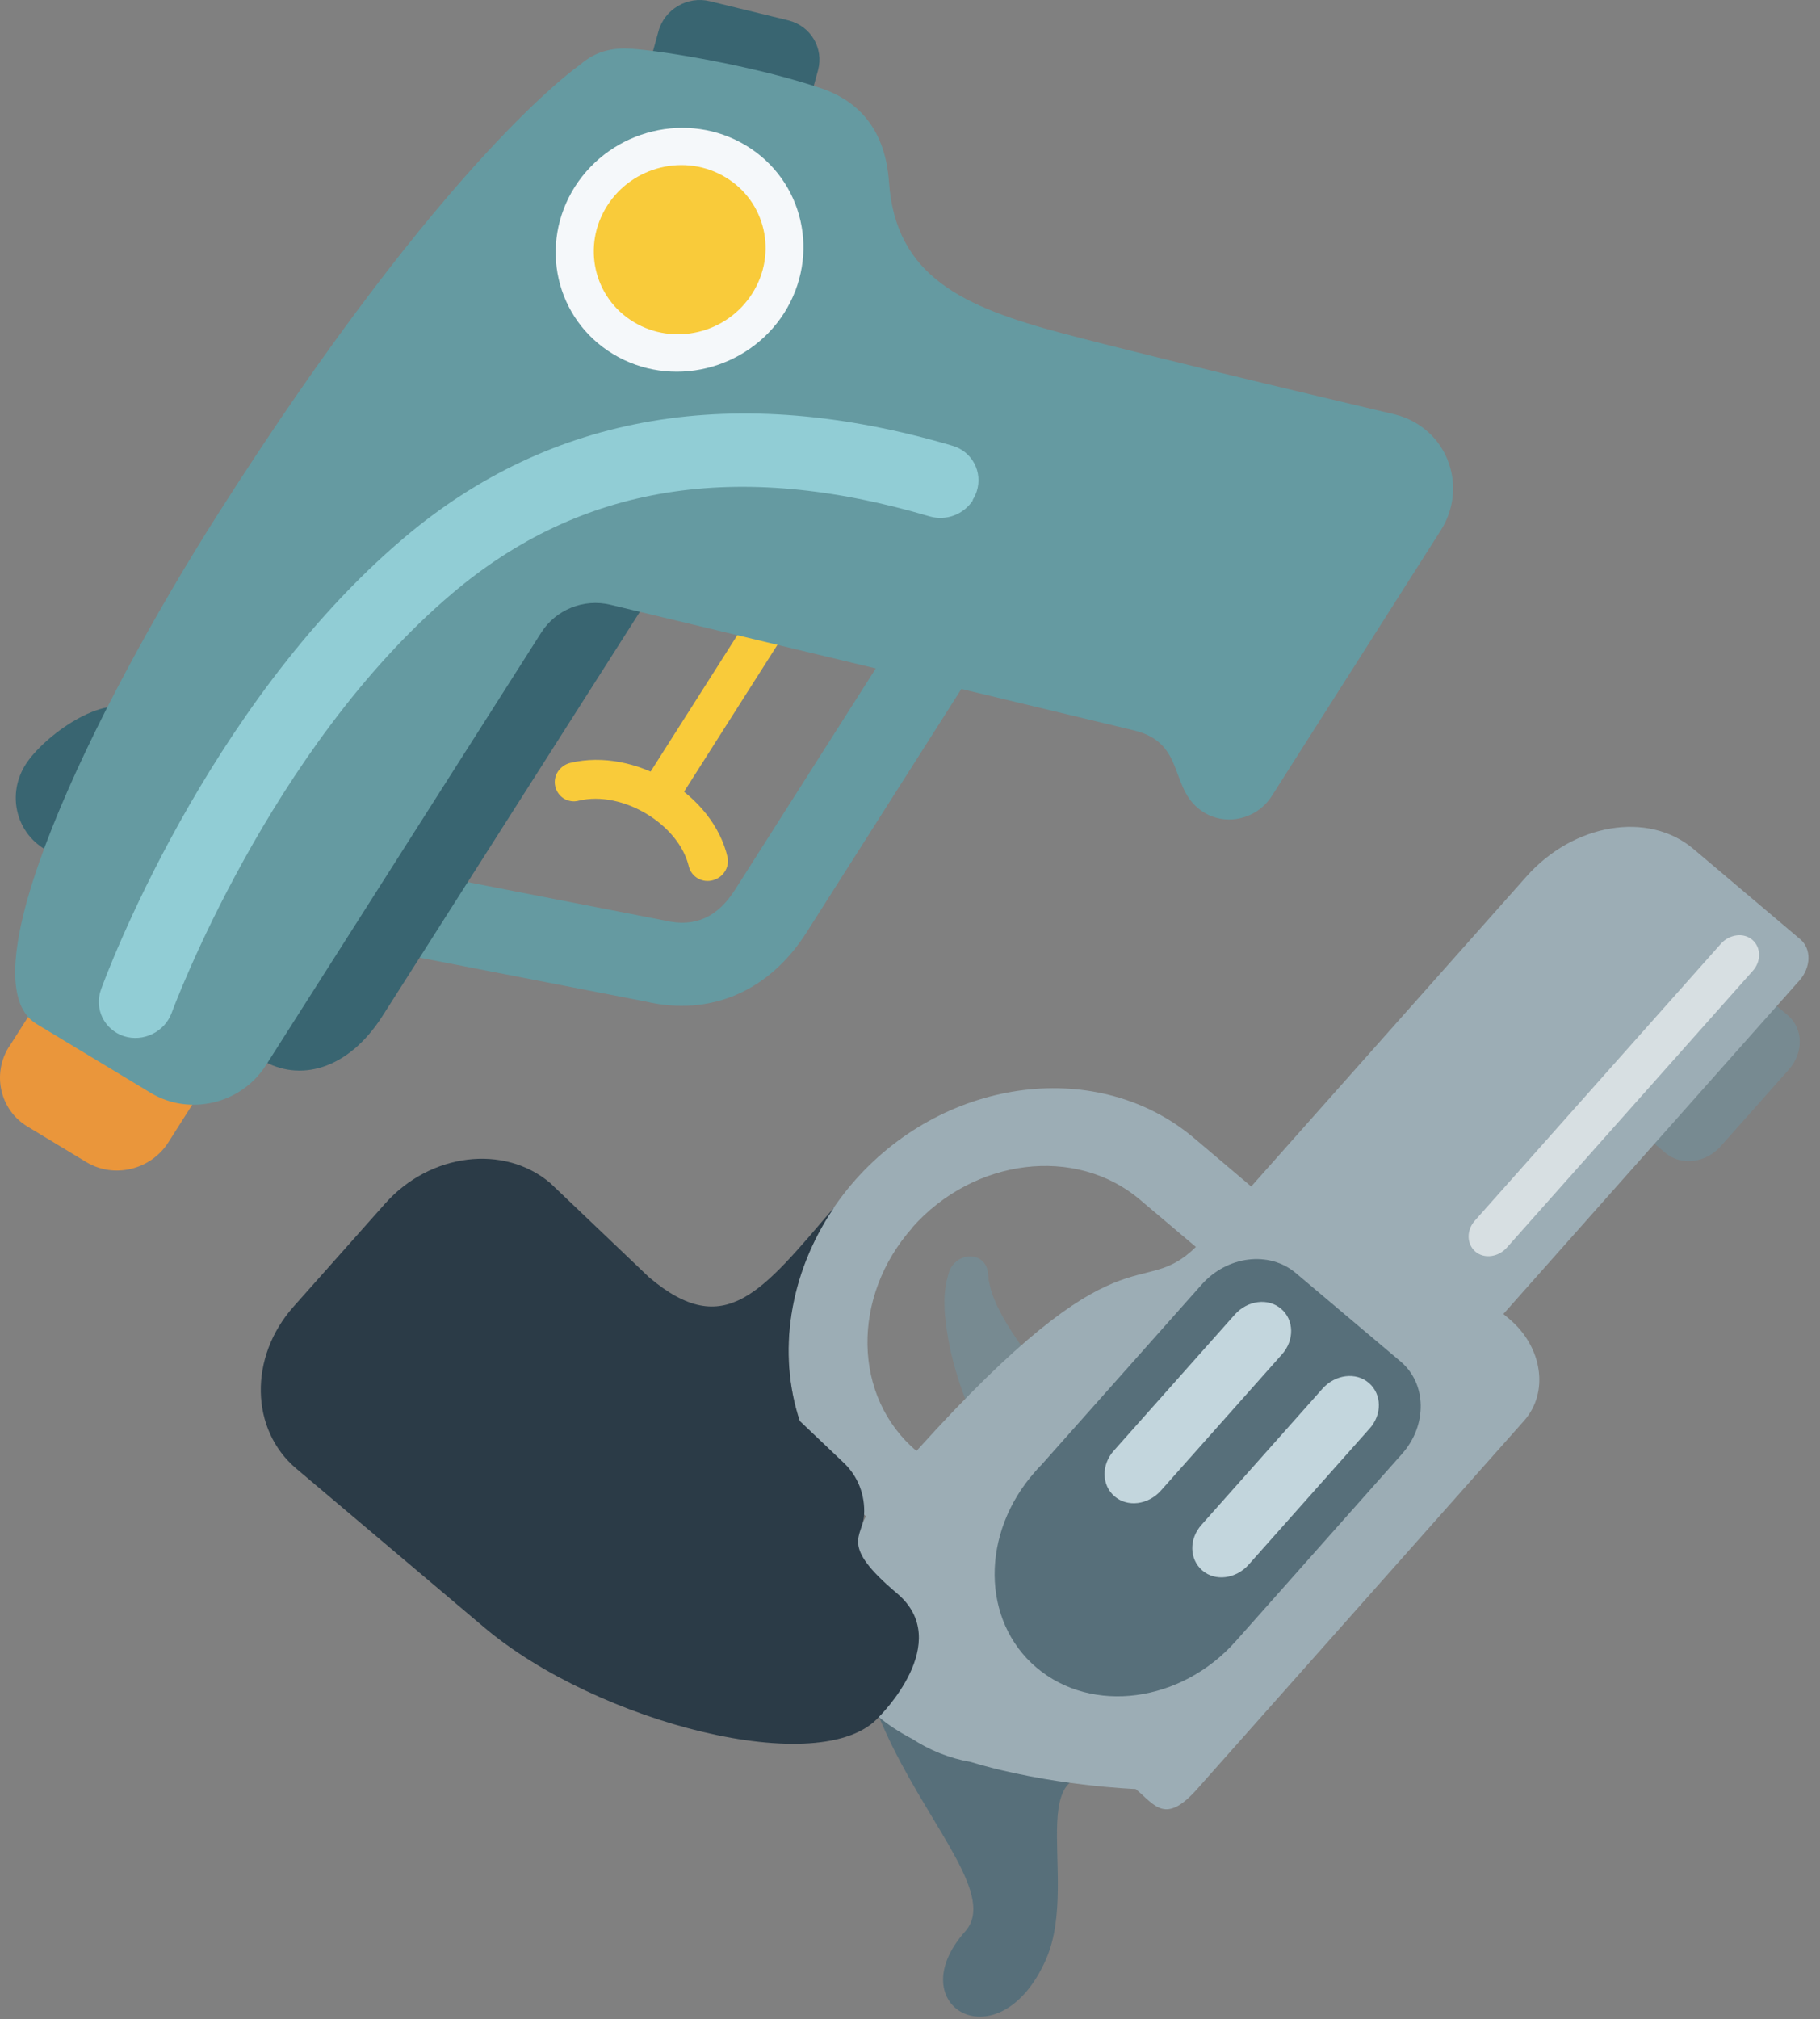 <svg width="156" height="173" viewBox="0 0 156 173" fill="none" xmlns="http://www.w3.org/2000/svg">
<rect x="0" y="0" width="156" height="173" fill="#808080" stroke="none"/>
<path d="M137.234 89.559L143.081 82.981C144.355 81.54 146.464 81.29 147.801 82.397L153.251 86.991C154.567 88.118 154.608 90.186 153.334 91.627L147.487 98.205C146.214 99.646 144.104 99.896 142.768 98.789L137.318 94.195C136.002 93.068 135.96 91 137.234 89.559Z" fill="#778A91"/>
<path d="M97.348 153.272C86.51 148.427 92.817 160.664 89.663 167.848C85.696 176.89 77.009 171.899 82.73 165.468C87.93 159.62 61.89 143.144 79.702 123.076C90.269 111.194 97.348 153.251 97.348 153.251" fill="#576F7A"/>
<path d="M87.178 127.816L87.053 127.67L86.907 127.482L86.615 127.127L86.448 126.918L86.301 126.709C86.197 126.563 86.072 126.396 85.967 126.25C85.717 125.895 85.487 125.519 85.257 125.164C85.007 124.767 84.777 124.329 84.526 123.869C84.276 123.389 84.025 122.909 83.796 122.408C83.336 121.384 82.877 120.298 82.48 119.171C82.083 118.043 81.749 116.915 81.498 115.809C81.373 115.266 81.269 114.702 81.185 114.18C81.102 113.637 81.039 113.136 80.997 112.655C80.955 112.196 80.955 111.737 80.955 111.277C80.955 111.068 80.976 110.86 80.997 110.672L81.06 110.129C81.123 109.795 81.185 109.523 81.248 109.314L81.331 109.022C81.603 108.103 82.563 107.497 83.461 107.664C84.13 107.79 84.589 108.312 84.673 108.98L84.735 109.481V109.586C84.735 109.648 84.777 109.774 84.798 109.92L84.861 110.191L84.944 110.525C85.028 110.776 85.111 111.068 85.257 111.382C85.383 111.695 85.55 112.05 85.738 112.405C85.925 112.781 86.134 113.157 86.385 113.553C86.865 114.347 87.429 115.161 88.014 115.955C88.599 116.728 89.225 117.458 89.893 118.168C90.206 118.503 90.52 118.816 90.812 119.087C91.104 119.359 91.397 119.63 91.647 119.839C91.877 120.027 92.107 120.215 92.357 120.403C92.462 120.486 92.566 120.549 92.65 120.612L92.775 120.695C92.817 120.716 92.838 120.737 92.859 120.737C92.921 120.758 92.963 120.779 93.005 120.82L93.193 120.946L93.36 121.05C95.302 122.303 95.698 124.976 94.237 127.064C92.775 129.132 89.998 129.821 88.035 128.589C87.701 128.38 87.408 128.109 87.137 127.795" fill="#778A91"/>
<path d="M78.116 148.928C79.661 149.952 81.394 150.641 83.211 150.954C89.956 153.001 97.348 153.272 97.348 153.272C99.019 154.671 99.875 156.363 102.632 153.251L130.635 121.719C132.786 119.296 132.222 115.412 129.382 113.01L128.86 112.572L154.233 84.005C155.235 82.877 155.277 81.29 154.316 80.475L145.149 72.728C141.285 69.47 134.874 70.535 130.823 75.109L107.247 101.65L102.339 97.495C94.195 90.624 81.185 92.232 73.333 101.066C65.482 109.92 65.711 122.7 73.835 129.57C73.96 129.675 74.106 129.779 74.231 129.904C71.308 135.376 71.621 141.745 75.109 146.172C75.025 146.569 75.067 146.882 75.317 147.091C76.132 147.78 77.071 148.386 78.095 148.928M78.199 105.159C83.482 99.207 92.211 98.142 97.683 102.757L102.506 106.829C97.662 111.57 96.367 104.553 78.554 124.308C73.083 119.693 72.937 111.089 78.22 105.159" fill="#9CADB5"/>
<path d="M105.931 140.596L120.173 124.559C122.366 122.094 122.303 118.523 120.027 116.623L111.068 109.064C108.792 107.142 105.179 107.581 102.987 110.066L89.267 125.498C89.079 125.686 88.891 125.874 88.724 126.083C84.046 131.345 84.109 138.863 88.849 142.873C93.589 146.882 101.232 145.88 105.91 140.617" fill="#576F7A"/>
<path d="M102.987 130.635L113.365 118.962C114.451 117.751 116.226 117.521 117.333 118.482C118.44 119.442 118.481 121.176 117.396 122.387L107.017 134.06C105.931 135.271 104.156 135.501 103.049 134.54C101.942 133.58 101.901 131.847 102.987 130.635Z" fill="#C3D6DD"/>
<path d="M126.417 104.574L147.508 80.851C148.239 80.037 149.45 79.87 150.202 80.517C150.954 81.165 150.975 82.355 150.244 83.169L129.152 106.892C128.422 107.706 127.21 107.873 126.459 107.226C125.707 106.579 125.686 105.388 126.417 104.574Z" fill="#D7DFE2"/>
<path d="M95.469 124.287L105.847 112.614C106.933 111.402 108.708 111.173 109.815 112.133C110.922 113.073 110.964 114.827 109.878 116.038L99.499 127.712C98.413 128.923 96.638 129.153 95.531 128.192C94.425 127.252 94.383 125.498 95.469 124.287Z" fill="#C3D6DD"/>
<path d="M75.338 147.091C75.338 147.091 81.874 140.701 76.883 136.503C71.892 132.306 73.96 131.7 74.064 129.8C74.169 128.067 73.521 126.459 72.331 125.331L68.551 121.739C66.63 115.955 67.612 109.147 71.496 103.446C65.293 110.672 62.14 114.932 55.625 109.419L47.167 101.358C43.2 97.996 36.872 98.789 33.03 103.091L25.157 111.945C21.315 116.268 21.44 122.491 25.408 125.832L41.508 139.427C51.198 147.613 70.493 152.562 75.338 147.091Z" fill="#2B3B47"/>
<path d="M55.377 66.717L64.461 52.433L67.322 54.166L58.238 68.45L55.377 66.717Z" fill="#F9CB3A"/>
<path d="M47.817 66.111C47.316 66.884 47.546 67.907 48.319 68.408C48.694 68.638 49.175 68.721 49.613 68.596C53.351 67.698 58.217 70.622 59.052 74.276C59.303 75.153 60.221 75.675 61.14 75.404C61.996 75.153 62.519 74.318 62.372 73.483C61.14 68.032 54.458 64.023 48.882 65.359C48.444 65.464 48.068 65.735 47.817 66.111Z" fill="#F9CB3A"/>
<path d="M83.902 56.672L69.138 79.873C65.922 84.947 60.869 87.098 55.335 85.803L33.283 81.522L34.828 74.547L57.006 78.87C59.574 79.476 61.516 78.578 63.02 76.197L77.784 52.997L83.902 56.672Z" fill="#659AA1"/>
<path d="M70.12 6.011L68.386 12.318L54.708 8.976L56.442 2.67C56.964 0.79 58.927 -0.358 60.827 0.101L67.593 1.751C69.493 2.231 70.621 4.132 70.12 6.011Z" fill="#396571"/>
<path d="M0.79 89.666L3.818 84.905L17.454 93.112L14.426 97.873C12.922 100.233 9.769 100.985 7.409 99.565L2.356 96.516C-0.004 95.096 -0.714 92.005 0.79 89.646" fill="#EA963B"/>
<path d="M3.839 72.772C6.344 74.276 9.665 73.483 11.252 70.977C12.839 68.471 13.925 62.373 11.419 60.869C8.913 59.366 3.776 63.02 2.189 65.505C0.602 68.011 1.333 71.248 3.839 72.752" fill="#396571"/>
<path d="M22.445 90.815C25.619 92.715 29.795 91.713 32.761 87.077L57.694 47.943L51.973 44.498L22.466 90.836L22.445 90.815Z" fill="#396571"/>
<path d="M119.528 35.497C119.528 35.497 99.418 30.778 91.023 28.543C82.629 26.309 76.761 23.719 76.197 15.575C75.883 11.148 73.649 8.684 70.412 7.577C65.004 5.739 57.131 4.382 54.082 4.173C52.746 4.09 51.179 4.257 49.718 5.552C49.718 5.552 38.253 13.299 18.749 43.934C7.848 61.057 -3.136 83.945 3.129 87.724L12.922 93.634C16.264 95.639 20.691 94.574 22.8 91.254L46.397 54.187C47.65 52.224 50.031 51.264 52.307 51.806L97.225 62.582C101.778 63.709 100.086 67.719 103.219 69.619C105.161 70.789 107.729 70.162 108.982 68.241L123.496 45.437C125.5 42.284 124.561 38.17 121.407 36.27C120.823 35.915 120.196 35.664 119.528 35.497Z" fill="#659AA1"/>
<path d="M83.401 42.848C82.608 44.08 81.104 44.644 79.705 44.247C63.166 39.36 49.759 41.511 38.754 50.846C23.071 64.127 14.802 86.534 14.718 86.764C14.113 88.413 12.275 89.311 10.604 88.769C8.934 88.205 8.057 86.43 8.662 84.759C9.017 83.778 17.579 60.535 34.599 46.105C47.253 35.372 63.082 32.72 81.647 38.191C83.338 38.692 84.257 40.446 83.714 42.117C83.631 42.367 83.505 42.618 83.359 42.848" fill="#91CDD5"/>
<path d="M49.279 15.993C52.432 11.065 58.989 9.477 63.938 12.464C68.888 15.45 70.35 21.861 67.217 26.81C64.064 31.738 57.507 33.325 52.557 30.339C47.608 27.353 46.147 20.942 49.279 15.993Z" fill="#F5F8FA"/>
<path d="M52.035 17.642C54.207 14.218 58.76 13.111 62.205 15.199C65.63 17.267 66.653 21.715 64.481 25.139C62.31 28.564 57.757 29.671 54.312 27.583C50.887 25.515 49.864 21.067 52.035 17.642Z" fill="#F9CB3A"/>
</svg>
